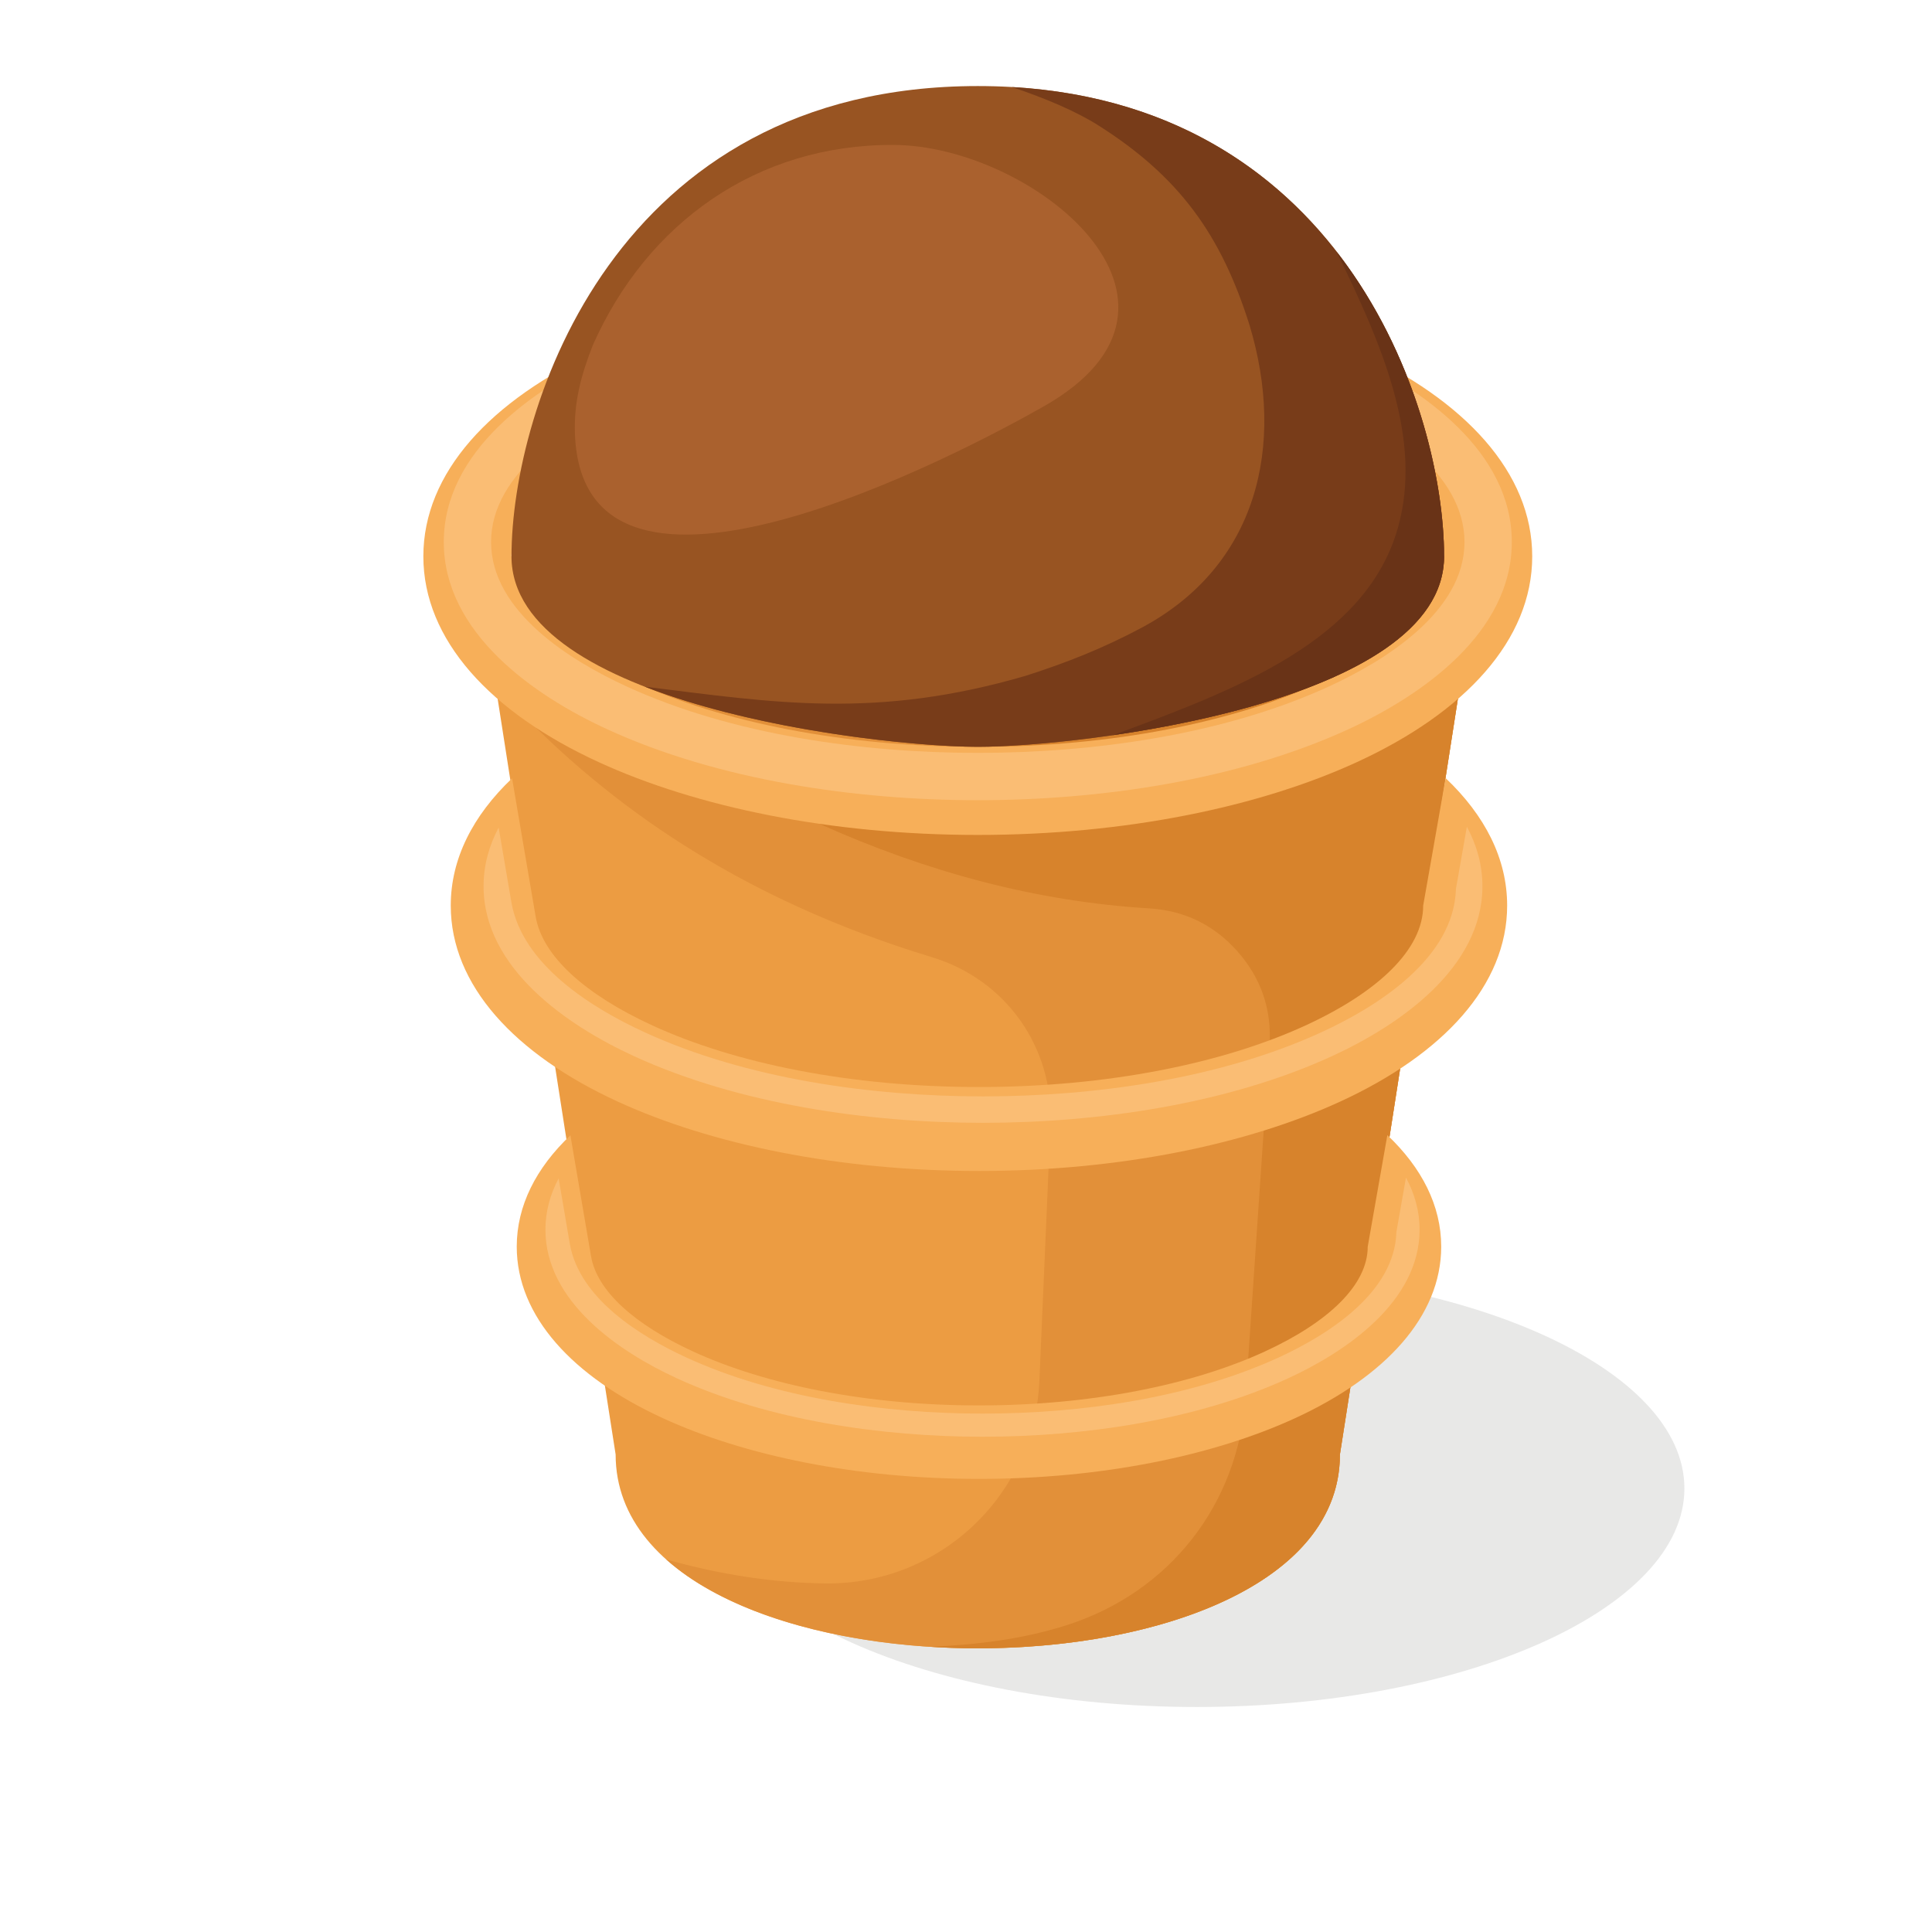 <?xml version="1.0" encoding="UTF-8"?>
<svg version="1.1" viewBox="0 0 880 880" xmlns="http://www.w3.org/2000/svg">
<defs>
<clipPath id="a">
<path d="m0 660h660v-660h-660z"/>
</clipPath>
</defs>
<g transform="matrix(1.333 0 0 -1.333 0 880)">
<g clip-path="url(#a)">
<g transform="translate(408.91 76.884)">
<path d="m0 0c91.787 0 166.65 33.545 166.65 74.674s-74.861 74.673-166.65 74.673-166.65-33.544-166.65-74.673 74.863-74.674 166.65-74.674" fill="#e8e8e7" fill-rule="evenodd"/>
</g>
<g transform="translate(457.85 163.18)" fill-rule="evenodd">
<path d="m0 0c0-88.345-247.49-88.345-247.49 0l-47.911 306.88h343.31z" fill="#ec9c42"/>
<path d="m0 0c0-74.074-173.97-86.025-230.18-35.88 18.729-5.269 36.873-7.992 54.441-8.194 39.005-0.445 71.357 30.184 73.044 69.154 1.262 29.205 2.527 58.413 3.792 87.617 1.142 26.446-15.217 49.537-40.544 57.228-50.633 15.376-96.374 40.207-135.22 78.359l127.01 58.6h195.56z" fill="#e29039"/>
<path d="m0 0c0-48.075-73.274-69.972-140.08-65.72 16.12 0.675 31.837 2.634 46.687 7.374 35.176 11.231 58.673 41.209 61.173 78.05 2.717 40.035 5.434 80.072 8.153 120.11 0.821 12.114-2.811 22.833-10.829 31.952-8.017 9.118-18.184 14.092-30.303 14.827-38.51 2.333-76.009 12.421-112.67 28.899l199.13 91.395h26.65z" fill="#d7832c"/>
</g>
<g transform="translate(451.19 513.08)">
<path d="m0 0c-29.66 13.63-71.028 22.061-117.08 22.061-46.048 0-87.417-8.431-117.08-22.061-26.108-11.997-42.254-27.284-42.254-43.018 0-15.736 16.146-31.023 42.254-43.02 29.66-13.63 71.029-22.061 117.08-22.061 46.049 0 87.417 8.431 117.08 22.061 26.107 11.997 42.254 27.284 42.254 43.02 0 15.734-16.147 31.021-42.254 43.018m-117.08 52.176c50.266 0 96.091-9.51 129.55-24.883 37.009-17.007 59.9-41.789 59.9-70.311 0-28.524-22.891-53.306-59.9-70.312-33.456-15.373-79.281-24.883-129.55-24.883-50.265 0-96.091 9.51-129.55 24.883-37.008 17.006-59.9 41.788-59.9 70.312 0 28.522 22.892 53.304 59.9 70.311 33.456 15.373 79.282 24.883 129.55 24.883" fill="#f7af59" fill-rule="evenodd"/>
</g>
<g transform="translate(454.1 524.31)">
<path d="m0 0c18.936-8.701 46.316-25.496 46.316-49.356 0-23.857-27.38-40.654-46.316-49.355-36.036-16.56-80.632-22.697-119.99-22.697-39.36 0-83.953 6.137-119.99 22.697-18.938 8.701-46.318 25.498-46.318 49.355 0 23.86 27.38 40.655 46.318 49.356 36.035 16.561 80.628 22.698 119.99 22.698 39.358 0 83.954-6.137 119.99-22.698m-119.99 38.866c-41.613 0-88.55-6.746-126.63-24.246-25.194-11.577-55.84-32.975-55.84-63.976 0-30.998 30.646-52.398 55.84-63.974 38.084-17.501 85.021-24.245 126.63-24.245 41.614 0 88.55 6.744 126.64 24.245 25.192 11.576 55.837 32.976 55.837 63.974 0 31.001-30.645 52.399-55.837 63.976-38.086 17.5-85.022 24.246-126.64 24.246" fill="#fabd74" fill-rule="evenodd"/>
</g>
<g transform="translate(334.11 630.76)">
<path d="m0 0c-124.12 0-159.33-110.18-159.33-160.7s124.45-65.08 159.33-65.08c34.879 0 159.33 14.558 159.33 65.08s-35.209 160.7-159.33 160.7" fill="#985422" fill-rule="evenodd"/>
</g>
<g transform="translate(220.31 425.53)">
<path d="m0 0c39.236-15.257 92.779-20.549 113.8-20.549 34.879 0 159.33 14.559 159.33 65.08 0 48.903-32.988 153.69-147.66 160.36 11.785-3.967 22.072-8.377 29.575-13.132 27.743-17.586 41.921-37.452 51.639-68.302 12.335-41.129 2.69-82.269-37.097-103.42-13.051-6.938-25.353-11.82-39.398-16.314-51.112-14.921-85.877-9.221-130.19-3.718" fill="#783c19" fill-rule="evenodd"/>
</g>
<g transform="translate(380.22 408.94)">
<path d="m0 0c49.091 7.12 113.22 24.855 113.22 61.121 0 26.489-9.689 69.37-36.787 104.18 15.465-31.616 29.778-64.249 20.889-94.843-11.057-38.058-54.725-54.82-97.321-70.457" fill="#693317" fill-rule="evenodd"/>
</g>
<g transform="translate(202.5 542.06)">
<path d="m0 0c18.607 42.088 56.281 68.794 102.82 68.586 47.581-0.212 113.68-53.835 51.483-89.255-27.993-15.941-157.27-84.284-160.34-9.762-0.452 10.967 2.101 20.343 6.04 30.431" fill="#aa612e" fill-rule="evenodd"/>
</g>
<g transform="translate(493.97 394.28)">
<path d="m0 0c13.442-12.754 21.024-27.533 21.024-43.551 0-27.174-21.807-50.782-57.065-66.983-31.873-14.646-75.53-23.706-123.42-23.706-47.885 0-91.544 9.06-123.42 23.706-35.26 16.201-57.066 39.809-57.066 66.983 0 15.99 7.552 30.743 20.951 43.482l8.061-47.247h3e-3c2.327-13.649 17.148-26.748 39.93-37.218 28.257-12.985 67.668-21.015 111.54-21.015 43.867 0 83.28 8.03 111.54 21.015 24.871 11.43 40.255 25.994 40.255 40.983z" fill="#f7af59" fill-rule="evenodd"/>
</g>
<g transform="translate(501.23 377.67)">
<path d="m0 0-3.739-21.244c-0.67-23.763-26.838-40.191-45.965-48.981-34.762-15.974-77.671-21.914-115.64-21.914-37.969 0-80.876 5.94-115.64 21.914-18.094 8.316-41.862 23.078-45.517 44.496l-4.341 25.443c-3.218-6.086-5.155-12.774-5.155-20.025 0-28.086 28.63-47.619 51.34-58.055 35.853-16.474 80.14-22.806 119.31-22.806 39.175 0 83.46 6.332 119.32 22.806 22.71 10.436 51.341 29.969 51.341 58.055 0 7.367-2.001 14.15-5.31 20.311" fill="#fabd74" fill-rule="evenodd"/>
</g>
<g transform="translate(474.06 272.3)">
<path d="m0 0c11.766-11.16 18.399-24.094 18.399-38.112 0-23.781-19.084-44.441-49.938-58.62-27.894-12.817-66.1-20.745-108.01-20.745s-80.113 7.928-108 20.745c-30.856 14.179-49.94 34.839-49.94 58.62 0 13.995 6.61 26.904 18.336 38.053l7.053-41.348h3e-3c2.038-11.944 15.005-23.408 34.944-32.57 24.728-11.362 59.219-18.392 97.609-18.392s72.881 7.03 97.61 18.392c21.764 10.002 35.227 22.748 35.227 35.865z" fill="#f7af59" fill-rule="evenodd"/>
</g>
<g transform="translate(480.42 257.77)">
<path d="m0 0-3.273-18.591c-0.586-20.797-23.487-35.172-40.226-42.865-30.422-13.98-67.972-19.178-101.2-19.178-33.229 0-70.779 5.198-101.2 19.178-15.834 7.276-36.635 20.196-39.833 38.938l-3.799 22.267c-2.817-5.325-4.514-11.178-4.514-17.524 0-24.579 25.058-41.672 44.931-50.805 31.378-14.419 70.134-19.961 104.42-19.961s73.037 5.542 104.42 19.961c19.874 9.133 44.929 26.226 44.929 50.805 0 6.447-1.75 12.382-4.645 17.775" fill="#fabd74" fill-rule="evenodd"/>
</g>
</g>
</g>
</svg>
